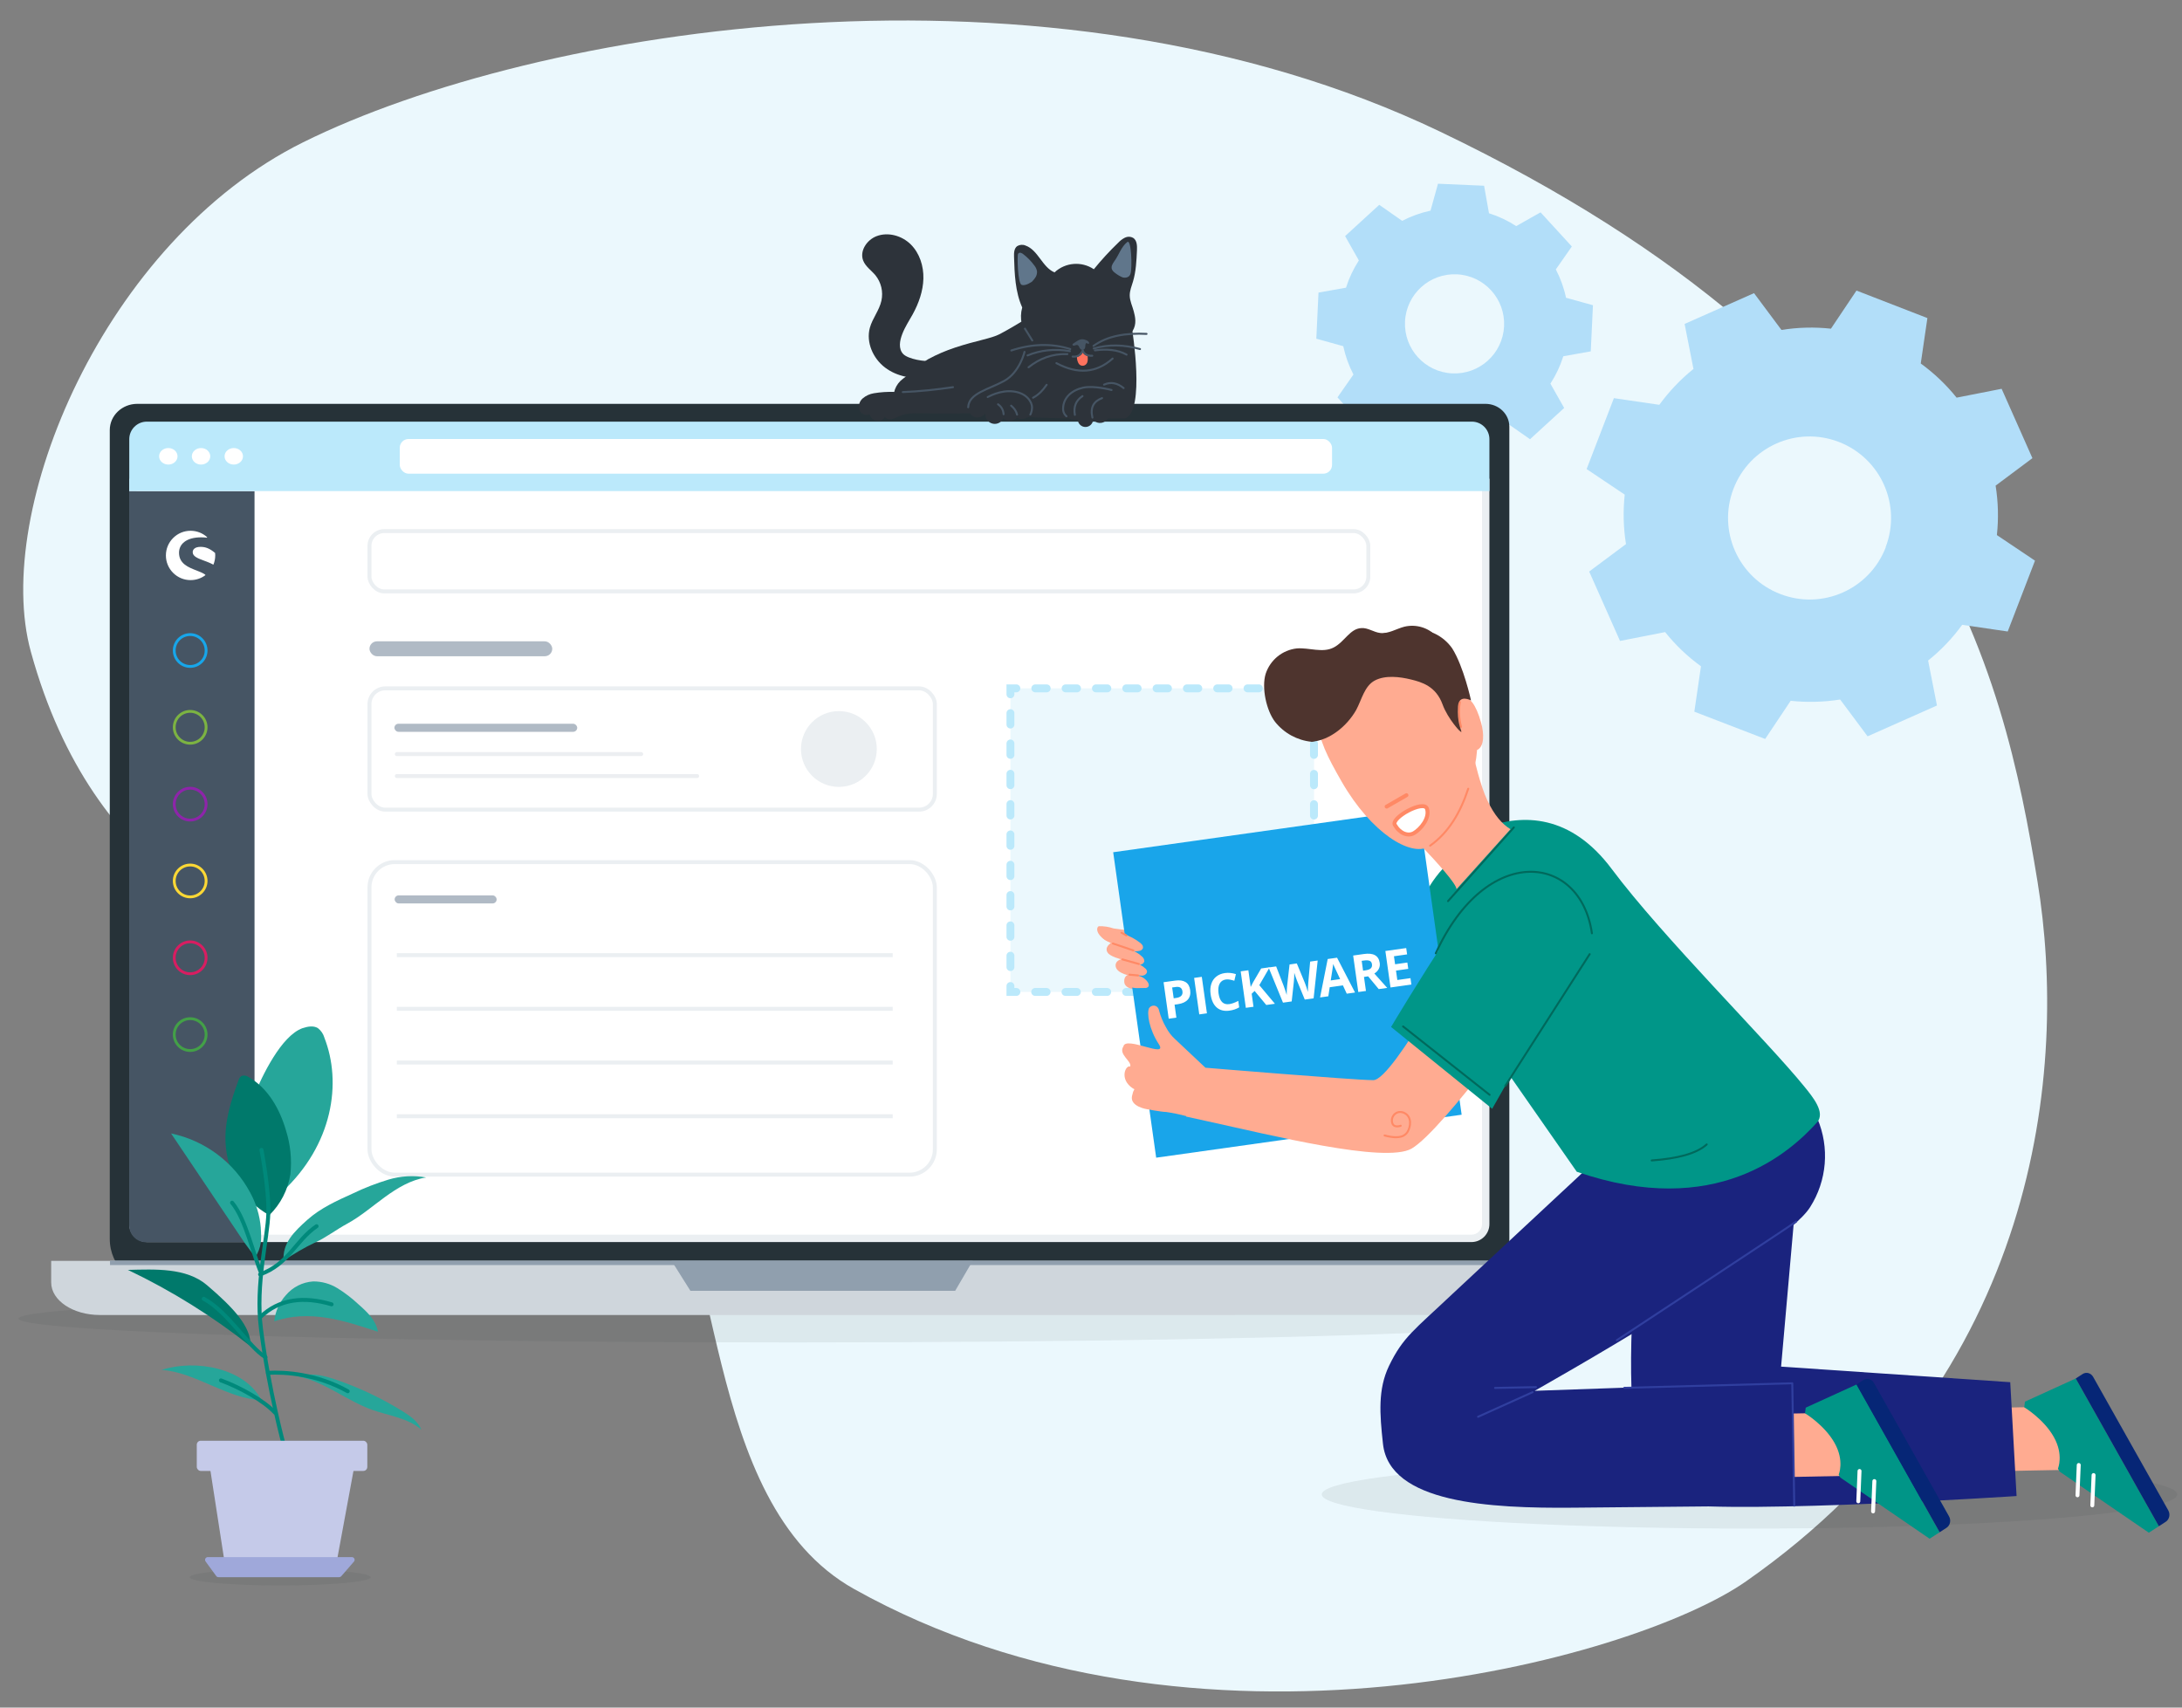 <?xml version="1.0" encoding="UTF-8"?> <svg xmlns="http://www.w3.org/2000/svg" id="Ebene_1" data-name="Ebene 1" viewBox="0 0 552 432"><rect x="0" y="0" width="552" height="432" fill="#808080" stroke="none"/><defs><style> .cls-1, .cls-2, .cls-3, .cls-4, .cls-5, .cls-6, .cls-7, .cls-8, .cls-9, .cls-10, .cls-11, .cls-12 { stroke-linecap: round; } .cls-1, .cls-2, .cls-3, .cls-8, .cls-9, .cls-10, .cls-12 { stroke-linejoin: round; } .cls-1, .cls-3, .cls-5, .cls-10 { stroke: #ff8965; } .cls-1, .cls-13, .cls-14 { fill: #fff; } .cls-2 { stroke: #00897b; } .cls-2, .cls-3, .cls-15, .cls-16, .cls-17, .cls-18, .cls-19, .cls-20, .cls-4, .cls-5, .cls-6, .cls-7, .cls-8, .cls-9, .cls-10, .cls-21, .cls-11, .cls-12 { fill: none; } .cls-3, .cls-8, .cls-9, .cls-10, .cls-12 { stroke-width: .5px; } .cls-3, .cls-22, .cls-14 { fill-rule: evenodd; } .cls-23 { fill: #009587; } .cls-24 { fill: #009688; } .cls-25 { fill: #00796b; } .cls-26 { fill: #ebeff2; } .cls-27 { fill: #ebf8fd; } .cls-28 { fill: #ffab91; } .cls-29 { fill: #ff725e; } .cls-30 { fill: #9fa8da; } .cls-31 { fill: #909fae; } .cls-32 { fill: #b0bac5; } .cls-33 { fill: #bbe9fb; } .cls-34 { fill: #cfd6dc; } .cls-35 { fill: #c5cae9; } .cls-36 { fill: #062676; } .cls-37 { fill: #1a237e; } .cls-38 { fill: #19a5ea; } .cls-39 { fill: #455a64; } .cls-40 { fill: #465564; } .cls-41 { fill: #26a69a; } .cls-42 { fill: #2d333a; } .cls-43 { fill: #263238; } .cls-44 { fill: #60768b; } .cls-45 { fill: #4e342e; } .cls-15 { stroke: #d81d61; } .cls-15, .cls-16, .cls-17, .cls-18, .cls-19, .cls-20 { stroke-width: .71px; } .cls-15, .cls-16, .cls-17, .cls-18, .cls-19, .cls-20, .cls-4, .cls-5, .cls-6, .cls-7, .cls-21, .cls-11 { stroke-miterlimit: 10; } .cls-16 { stroke: #43a047; } .cls-17 { stroke: #17a6ea; } .cls-18 { stroke: #7cb342; } .cls-19 { stroke: #8e24aa; } .cls-20 { stroke: #fdd835; } .cls-4 { stroke: #eceef1; } .cls-6 { stroke: #fff; } .cls-7, .cls-11 { stroke: #bbe9fb; stroke-width: 2px; } .cls-8 { stroke: #303f9f; } .cls-9 { stroke: #00695c; } .cls-21 { stroke: #ebeff2; } .cls-11 { stroke-dasharray: 0 0 2.88 4.79; } .cls-12 { stroke: #465564; } .cls-22 { fill: #b2def9; } .cls-46 { fill: rgba(45, 51, 58, .08); } </style></defs><path class="cls-27" d="M81.14,242.11c-16.53-7.01-57.29-18.93-73.34-77.25C-2,129.27,26.29,60.98,76.7,35.99c58.63-29.07,188.05-50.38,287.65-2.67,125.39,60.08,142.31,135.94,151.1,189.73,7.74,47.31,.56,125.09-73.76,177.03-28.71,20.06-139.49,50.11-225.61,1.93-39.42-22.05-32.55-92.16-52.3-110.86-28.01-26.51-56.03-37.74-82.64-49.04Z"></path><ellipse class="cls-46" cx="442.59" cy="378.07" rx="108.21" ry="8.64"></ellipse><path class="cls-22" d="M395.47,90.17c-.77,2.43-1.86,4.75-3.25,6.89l3.48,6.15-8.64,7.91-5.78-4.05c-2.27,1.17-4.68,2.04-7.18,2.58l-1.89,6.81-11.67-.55-1.24-6.96c-2.43-.77-4.75-1.86-6.89-3.25l-6.15,3.48-7.91-8.64,4.04-5.79c-1.17-2.26-2.04-4.67-2.58-7.17l-6.81-1.89,.55-11.67,6.96-1.24c.77-2.43,1.86-4.75,3.25-6.89l-3.48-6.16,8.64-7.91,5.8,4.05c2.26-1.17,4.67-2.04,7.17-2.58l1.89-6.81,11.66,.51,1.24,6.96c2.43,.77,4.75,1.86,6.89,3.25l6.16-3.48,7.91,8.64-4.05,5.8c1.18,2.26,2.05,4.67,2.58,7.17l6.81,1.89-.55,11.67-6.96,1.24,.02,.05Zm-14.97-7.64c.33-6.92-5.01-12.8-11.93-13.13-6.92-.33-12.8,5.01-13.13,11.93-.33,6.92,5.01,12.8,11.93,13.13,0,0,0,0,0,0,6.91,.34,12.79-4.99,13.13-11.91,0,0,0-.01,0-.02h0Z"></path><path class="cls-22" d="M496.41,158.04c-2.46,3.4-5.36,6.45-8.64,9.07l2.24,11.37-17.55,7.8-6.94-9.31c-4.14,.66-8.35,.77-12.52,.32l-6.45,9.66-17.92-6.9,1.68-11.49c-3.4-2.46-6.45-5.37-9.07-8.65l-11.41,2.24-7.8-17.56,9.31-6.94c-.66-4.14-.77-8.35-.32-12.52l-9.64-6.46,6.9-17.94,11.49,1.68c2.47-3.39,5.37-6.44,8.64-9.07l-2.24-11.39,17.56-7.79,6.94,9.31c4.14-.66,8.35-.77,12.52-.32l6.46-9.64,17.94,6.96-1.68,11.49c3.39,2.46,6.45,5.37,9.07,8.64l11.39-2.24,7.79,17.55-9.31,6.95c.66,4.14,.77,8.35,.32,12.51l9.64,6.47-6.9,17.92-11.49-1.68v-.04Zm-19.39-19.6c4.09-10.63-1.21-22.55-11.84-26.64-10.63-4.09-22.55,1.21-26.64,11.84-4.09,10.62,1.21,22.55,11.83,26.64,10.62,4.11,22.56-1.16,26.67-11.78,0-.01,0-.02,.01-.03l-.03-.02Z"></path><g><ellipse class="cls-46" cx="200.59" cy="333.59" rx="195.88" ry="6.03"></ellipse><g id="freepik--Device--inject-14"><path class="cls-43" d="M34.72,102.17H375.79c3.34,0,6.04,2.58,6.04,5.77v205.51c0,6.89-5.85,12.48-13.06,12.48H40.83c-7.21,0-13.06-5.59-13.06-12.48h0V108.81c0-3.67,3.11-6.64,6.95-6.64h0Z"></path><path class="cls-34" d="M12.96,318.99H396.54v5.47c0,4.54-5.51,8.22-12.3,8.22H25.25c-6.79,0-12.3-3.68-12.3-8.22h0v-5.47h0Z"></path><rect class="cls-39" x="37.28" y="111.47" width="334.06" height="197.72"></rect><polygon class="cls-31" points="169.9 318.99 174.66 326.56 241.64 326.56 246.06 318.99 169.9 318.99"></polygon><rect class="cls-31" x="27.83" y="318.92" width="354.06" height="1.13"></rect></g><g><path class="cls-13" d="M37.25,313.3c-1.99,0-3.62-1.62-3.62-3.62V122.05H375.86v187.63c0,1.99-1.62,3.62-3.62,3.62H37.25Z"></path><path class="cls-26" d="M374.92,122.98v186.7c0,1.48-1.2,2.68-2.68,2.68H37.25c-1.48,0-2.68-1.2-2.68-2.68V122.98H374.92m1.87-1.87H32.7v188.57c0,2.51,2.04,4.55,4.55,4.55H372.24c2.51,0,4.55-2.04,4.55-4.55V121.11h0Z"></path></g><path class="cls-40" d="M36.93,314.27h27.46V124.26h-31.71v185.76c0,2.35,1.9,4.25,4.25,4.25Z"></path><g><path class="cls-33" d="M37.14,106.67H372.35c2.45,0,4.44,1.99,4.44,4.44v13.12H32.7v-13.12c0-2.45,1.99-4.44,4.44-4.44Z"></path><ellipse class="cls-13" cx="42.58" cy="115.44" rx="2.33" ry="2.09"></ellipse><ellipse class="cls-13" cx="50.86" cy="115.44" rx="2.33" ry="2.09"></ellipse><ellipse class="cls-13" cx="59.14" cy="115.44" rx="2.33" ry="2.09"></ellipse><rect class="cls-13" x="101.13" y="111.06" width="235.85" height="8.78" rx="2.22" ry="2.22"></rect></g><g><circle class="cls-17" cx="48.11" cy="164.57" r="4.03"></circle><circle class="cls-18" cx="48.11" cy="184" r="4.03"></circle><circle class="cls-19" cx="48.11" cy="203.44" r="4.03"></circle><circle class="cls-20" cx="48.11" cy="222.87" r="4.03"></circle><circle class="cls-15" cx="48.11" cy="242.31" r="4.03"></circle><circle class="cls-16" cx="48.11" cy="261.74" r="4.03"></circle></g><rect class="cls-21" x="93.47" y="134.36" width="252.69" height="15.26" rx="3.74" ry="3.74"></rect><rect class="cls-21" x="93.47" y="174.15" width="143.03" height="30.68" rx="3.99" ry="3.99"></rect><rect class="cls-21" x="93.47" y="218.1" width="143.03" height="79.07" rx="6.4" ry="6.4"></rect><g><rect class="cls-27" x="255.62" y="174.15" width="76.8" height="76.8"></rect><g><polyline class="cls-7" points="332.41 249.45 332.41 250.95 330.91 250.95"></polyline><line class="cls-11" x1="326.12" y1="250.95" x2="259.51" y2="250.95"></line><polyline class="cls-7" points="257.12 250.95 255.62 250.95 255.62 249.45"></polyline><line class="cls-11" x1="255.62" y1="244.66" x2="255.62" y2="178.05"></line><polyline class="cls-7" points="255.62 175.65 255.62 174.15 257.12 174.15"></polyline><line class="cls-11" x1="261.91" y1="174.15" x2="328.52" y2="174.15"></line><polyline class="cls-7" points="330.91 174.15 332.41 174.15 332.41 175.65"></polyline><line class="cls-11" x1="332.41" y1="180.44" x2="332.41" y2="247.05"></line></g></g><g><path class="cls-13" d="M51.92,145.38c-.54-.41-1.34-.72-2.19-1.05-1.01-.39-2.15-.83-3-1.51-.97-.77-1.44-1.75-1.44-2.98,0-1.11,.46-2.05,1.33-2.73,.97-.77,2.45-1.17,4.26-1.17,.5,0,.98,.03,1.43,.09,.04,0,.08-.02,.09-.05,.02-.04,0-.08-.02-.1-1.14-1.03-2.62-1.6-4.17-1.6-1.67,0-3.23,.65-4.41,1.83-1.18,1.18-1.83,2.74-1.83,4.41s.65,3.23,1.83,4.41c1.18,1.18,2.74,1.83,4.41,1.83,1.35,0,2.63-.42,3.71-1.22,.02-.02,.04-.04,.04-.07,0-.03-.01-.06-.04-.07Z"></path><path class="cls-13" d="M54.42,139.93s-.01-.05-.03-.06c-1.3-1.08-2.35-1.52-3.63-1.52-.68,0-1.21,.14-1.55,.41-.3,.23-.46,.56-.46,.94,0,1.07,1.31,1.56,2.82,2.12,.78,.29,1.59,.59,2.33,1,.01,0,.03,.01,.04,.01,.01,0,.02,0,.03,0,.02,0,.04-.03,.05-.05,.28-.73,.43-1.49,.43-2.27,0-.18,0-.38-.03-.58Z"></path></g><rect class="cls-32" x="93.47" y="162.25" width="46.24" height="3.77" rx="1.89" ry="1.89"></rect><rect class="cls-32" x="99.78" y="183.1" width="46.24" height="2.04" rx="1.02" ry="1.02"></rect><line class="cls-4" x1="100.39" y1="190.77" x2="162.21" y2="190.77"></line><line class="cls-4" x1="100.39" y1="196.33" x2="176.36" y2="196.33"></line><circle class="cls-26" cx="212.22" cy="189.49" r="9.59"></circle><rect class="cls-32" x="99.84" y="226.52" width="25.8" height="2.04" rx="1.02" ry="1.02"></rect><line class="cls-21" x1="100.39" y1="241.64" x2="225.83" y2="241.64"></line><line class="cls-21" x1="100.39" y1="255.22" x2="225.83" y2="255.22"></line><line class="cls-21" x1="100.39" y1="268.81" x2="225.83" y2="268.81"></line><line class="cls-21" x1="100.39" y1="282.4" x2="225.83" y2="282.4"></line></g><g><g><rect class="cls-28" x="498.53" y="347" width="16.04" height="34.32" transform="translate(860.81 -149.37) rotate(88.89)"></rect><path class="cls-23" d="M512.27,354.6l12.85-5.86,21.03,37.38-2.54,1.64-22.58-15.47-.42-.74s1.52-3.47-1.05-8.03c-2.57-4.56-7.47-7.49-7.47-7.49l.18-1.43Z"></path><path class="cls-36" d="M548.54,382.13l-19.02-33.8c-.56-.99-1.75-1.31-2.67-.71l-1.73,1.12,21.03,37.38,1.73-1.12c.92-.59,1.21-1.88,.66-2.87Z"></path><line class="cls-6" x1="525.56" y1="378.29" x2="525.88" y2="370.63"></line><line class="cls-6" x1="529.31" y1="380.84" x2="529.63" y2="373.18"></line></g><path class="cls-37" d="M416.9,291.83s-12.95,86.2,6.23,88.66c19.18,2.46,87.02-2.01,87.02-2.01l-1.6-28.8-57.97-3.94,4.71-53.42-38.39-.49Z"></path><g><rect class="cls-28" x="443.08" y="348.52" width="16.04" height="34.32" transform="translate(807.95 -92.43) rotate(88.89)"></rect><path class="cls-23" d="M456.81,356.12l12.85-5.86,21.03,37.38-2.54,1.64-22.58-15.47-.42-.74s1.52-3.47-1.05-8.03c-2.57-4.56-7.47-7.49-7.47-7.49l.18-1.43Z"></path><path class="cls-36" d="M493.08,383.65l-19.02-33.8c-.56-.99-1.75-1.31-2.67-.71l-1.73,1.12,21.03,37.38,1.73-1.12c.92-.59,1.21-1.88,.66-2.87Z"></path><line class="cls-6" x1="470.11" y1="379.81" x2="470.42" y2="372.15"></line><line class="cls-6" x1="473.85" y1="382.36" x2="474.17" y2="374.7"></line></g><path class="cls-37" d="M349.86,365.25c1.61,15.03,26.92,16.38,48.24,16.18,29.15-.27,55.81-.53,55.81-.53l-.28-31.32-65.39,2.28h0s62.64-35.22,69.67-46.45c4.28-6.71,4.97-15.1,1.85-22.42l-52.98,7.7-39.43,36.74c-9.52,9.02-12.41,10.76-15.97,18.15-2.82,5.91-2.35,12.1-1.52,19.68Z"></path><path class="cls-24" d="M361.54,224.39s2.61-4.47,5.8-6.71c2.69-1.89,4.42-6.92,8.56-8.4,9.36-3.36,21.45-3.36,31.86,10.6,12.89,17.24,39.32,43.42,48.72,55.04,2.11,2.6,5.39,6.55,3.19,9.04-6.86,7.59-25.6,24.62-60.78,12.48l-30.23-43.37c-5.78-7.86-6.35-8.61-6.35-20.94l-.77-7.74Z"></path><path class="cls-28" d="M297.37,249.63l-4.51,.56c-4.13,.16-6.44,.41-7.71-.53-1.73-1.24,.18-2.96,.18-2.96,0,0-3.09-.61-3.11-2.45-.01-1.26,1.4-1.56,1.4-1.56,0,0-2.75-.66-3.41-1.69-.91-1.38,.83-2.43,.83-2.43-3.87-1.7-3.84-3.92-3.06-4.25,1.28-.04,2.55,.16,3.75,.57,2.44,.34,9.1,1.44,6.25-1.78-2.84-3.22-3.84-6.74-3.45-7.88,.31-.67,1.1-.97,1.78-.66,.39,.18,.67,.53,.75,.94,.56,1.33,1.3,2.59,2.2,3.72,.7,.93,1.55,1.74,2.51,2.39,1.13,.76,2.11,1.36,2.97,1.85l4.52,3.31-1.9,12.85Z"></path><g><rect class="cls-38" x="286.68" y="209.77" width="78.04" height="78.04" transform="translate(-31.5 47.83) rotate(-8.01)"></rect><g><path class="cls-14" d="M296.91,252.56l.64-.09c.6-.08,1.03-.27,1.29-.55s.36-.65,.3-1.1-.24-.78-.52-.96c-.28-.18-.68-.24-1.21-.16l-.88,.12,.39,2.74Zm4.18-2.08c.14,.99-.06,1.8-.6,2.41-.54,.61-1.38,1-2.52,1.16l-.83,.12,.46,3.28-1.94,.27-1.3-9.23,2.92-.41c1.11-.16,1.99-.03,2.64,.37,.65,.4,1.04,1.08,1.17,2.03Zm2.3,6.15l1.94-.27-1.3-9.23-1.94,.27,1.3,9.23Zm6.73-8.83c-.73,.1-1.26,.46-1.58,1.07-.32,.61-.41,1.41-.28,2.4,.29,2.06,1.2,2.98,2.73,2.76,.64-.09,1.4-.36,2.27-.82l.23,1.64c-.71,.42-1.52,.7-2.45,.83-1.33,.19-2.41-.08-3.23-.79-.82-.71-1.34-1.83-1.55-3.36-.14-.96-.08-1.82,.17-2.59,.24-.77,.66-1.39,1.26-1.87,.6-.48,1.33-.78,2.2-.9s1.81-.03,2.77,.27l-.4,1.68c-.36-.11-.72-.21-1.09-.28-.34-.07-.7-.09-1.05-.04m12.42,6.14l-2.2,.31-2.95-3.55-.74,.71,.46,3.29-1.94,.27-1.3-9.23,1.94-.27,.59,4.22,.61-1.19,2.04-3.49,2.15-.3-2.62,4.53,3.94,4.69Z"></path><path class="cls-14" d="M332.29,252.57l-2.21,.31-1.92-4.67c-.07-.17-.2-.51-.39-1.04-.19-.53-.3-.88-.34-1.06,0,.23,0,.6-.03,1.12-.03,.52-.06,.89-.08,1.11l-.55,5.01-2.2,.31-3.64-8.9,1.91-.27,1.88,4.87c.34,.9,.6,1.69,.79,2.35,0-.24,0-.62,.02-1.14,.02-.52,.05-.92,.09-1.21l.61-5.36,1.84-.26,2.06,4.98c.09,.22,.21,.57,.37,1.03,.15,.46,.28,.86,.37,1.2,0-.42,0-.84,.03-1.26,.02-.5,.05-.91,.08-1.22l.46-5.2,1.91-.27-1.03,9.55Zm6.74-4.86c-.51-1.08-1.01-2.15-1.51-3.23-.09-.2-.18-.39-.25-.6-.06,.56-.27,1.95-.62,4.16l2.39-.34Zm1.67,3.68l-.97-2.1-3.34,.47-.35,2.29-2.09,.29,1.93-9.72,2.37-.33,4.55,8.81-2.09,.29Zm4.14-5.82l.63-.09c.61-.09,1.05-.25,1.31-.5,.26-.25,.36-.59,.3-1.03s-.25-.73-.58-.87c-.33-.14-.8-.17-1.43-.08l-.59,.08,.35,2.49Zm.22,1.59l.5,3.54-1.94,.27-1.3-9.23,2.67-.38c1.24-.18,2.2-.08,2.86,.3,.66,.37,1.06,1.02,1.19,1.95,.08,.54,0,1.05-.24,1.51-.24,.46-.61,.86-1.12,1.17,1.67,1.88,2.76,3.09,3.26,3.64l-2.15,.3-2.68-3.23-1.03,.15h0Zm11.98,1.92l-5.27,.74-1.3-9.23,5.27-.74,.23,1.6-3.33,.47,.29,2.03,3.1-.44,.23,1.6-3.1,.44,.33,2.38,3.33-.47,.23,1.62Z"></path></g></g><path class="cls-28" d="M371.66,237.09s-19.12,36.22-24.26,36.18c-5.13-.04-42.45-3.15-42.45-3.15l-7.7-7.25c-.9-.82-1.66-1.8-2.24-2.91-.79-1.34-1.39-2.8-1.8-4.34-.14-.83-.88-1.35-1.65-1.17-.35,.08-.67,.3-.88,.62-.57,1.24-.03,5.25,2.47,9.08,2.5,3.83-8.42-2.21-8.95,.58-1.35,2.03,2.15,3.7,1.73,5.09-1.15-.47-2.9,3.2,.69,5.56,.68,.22,.12,.33-.03,1.09l-.22,.84c-.54,2.66,3.8,3.31,3.8,3.31,0,0,3.79,.71,4.86,.7,1.71,.25,3.4,.6,5.06,1.04l-.03,.12,5.32,1.17h0c15.9,3.46,45.03,10.78,51.73,6.93,8.03-4.69,32.66-39.18,32.66-39.18l-18.13-14.32Z"></path><path class="cls-24" d="M399.05,242.52l-21.56,37.99-25.58-20.7s7.27-12.22,14.61-23.29c4.7-7.1,14.26-9.05,21.36-4.35,.76,.5,1.47,1.07,2.13,1.7l9.04,8.65Z"></path><path class="cls-28" d="M278.75,237.02c-.35-.23-.44-.7-.21-1.05,.23-.33,.58-.55,.98-.63,1.66-.24,3.34,.09,4.79,.93,1.52,.6,2.85,1.24,4.14,2.26,.34,.32,.84,.66,.67,1.39-.17,.35-.49,.59-.87,.64-.86,.22-1.78,.1-2.56-.32,1.22,.28,2.33,.89,3.23,1.77,.35,.28,.55,.7,.57,1.15-.13,.54-.61,.91-1.16,.89-.55-.03-1.08-.19-1.55-.48,1.1,.16,2.12,.65,2.93,1.41,.25,.19,.42,.47,.47,.78,0,.63-.67,1.06-1.28,1.08-.62-.08-1.25-.1-1.88-.07,1.3-.04,2.53,.57,3.29,1.63,.28,.38,.47,.97,.12,1.31-.24,.2-.55,.28-.86,.24l-1.36,.02c-.72,.05-1.45-.02-2.15-.22-.72-.19-1.3-.72-1.56-1.42-.21-.73,.2-1.49,.92-1.72-.94-.22-1.77-.75-2.36-1.51-.5-.78-.28-1.82,.5-2.32,.06-.04,.12-.07,.19-.1-.78-.96-2.58-.83-3.11-1.98-.18-.83,.07-1.69,.65-2.3-1.11-.1-2.13-.68-2.78-1.59"></path><path class="cls-45" d="M331.76,187.66c-3.59-.37-6.9-2.17-9.17-5.01-2.24-2.88-3.48-8.71-2.4-12.2,1.16-3.51,4.25-6.02,7.9-6.41,3.13-.23,6.47,1.22,9.28-.22,2.81-1.44,4.12-4.8,7.04-4.92,1.67-.12,3.12,1.06,4.78,1.24,2.11,.23,4.04-1.07,6.11-1.6,2.98-.7,6.1,.26,8.19,2.51,2.17,2.38,2.78,5.74,3.53,8.88,.75,3.14,1.9,6.5,4.62,8.21"></path><path class="cls-8" d="M454.39,309.04c-.71,.62-45.36,30.01-45.36,30.01"></path><line class="cls-8" x1="388.56" y1="350.93" x2="378.22" y2="351.13"></line><line class="cls-8" x1="387.71" y1="352.21" x2="373.92" y2="358.43"></line><polyline class="cls-8" points="410.91 351.11 453.41 349.96 453.91 380.91"></polyline><line class="cls-9" x1="354.95" y1="259.68" x2="376.84" y2="276.98"></line><line class="cls-9" x1="402.15" y1="241.39" x2="380.81" y2="274.71"></line><path class="cls-9" d="M417.84,293.58c6.51-.47,11.35-1.72,13.92-4.05"></path><path class="cls-9" d="M402.72,236.11c-2.91-20.27-26.75-22.88-39.5,5.07"></path><line class="cls-9" x1="366.32" y1="227.97" x2="382.97" y2="209.33"></line><path class="cls-3" d="M354.35,284.8s-1.89,.76-2.2-.92,1.4-3.25,3.23-2.25,1.49,3.4,.72,4.69c-.52,.87-1.75,2.04-5.83,.94"></path><path class="cls-10" d="M283.71,235.97c.09,0,1.22,.68,1.22,.68"></path><path class="cls-10" d="M281.55,238.7c.09,0,5.17,1.76,5.17,1.76"></path><line class="cls-10" x1="283.96" y1="242.72" x2="288.11" y2="243.88"></line><line class="cls-10" x1="285.74" y1="246.58" x2="287.9" y2="246.78"></line><g><path class="cls-28" d="M382.12,209.78c-2.14-1.33-4.06-3.49-5.87-7.32s-3.34-10.69-3.34-10.69l-22.48,12.92s17.76,17.44,18.05,20.25"></path><path class="cls-28" d="M343.11,166.46c-4.95,2.85-9.81,8.59-9.63,16.22,.1,4.36,2.27,8.68,5.91,15.03,7.6,13.23,17.56,19.02,21.94,16.51,4.38-2.52,8.53-8.34,11.35-18.75s-.75-15.62-4.4-21.98-13.34-13.82-25.17-7.02Z"></path><path class="cls-28" d="M369.66,184.13c-.4-1.85-1.3-6.44,.32-7.37s3.45,1.49,4.72,6.11c.76,2.75,.81,5.83-.88,6.8s-3.76-3.69-4.16-5.54Z"></path><line class="cls-5" x1="355.8" y1="201.18" x2="350.79" y2="204.06"></line><path class="cls-10" d="M361.79,213.95c4.74-3.37,7.68-8.43,9.64-14.41"></path><path class="cls-10" d="M369.31,177.63c-.35,1.97-.29,4.04,.3,6.26"></path><path class="cls-1" d="M352.86,208.68c1.25,2.17,3.31,2.96,4.84,2.09,1.7-.98,4.05-3.79,3.3-6.16s-9.18,2.27-8.14,4.08Z"></path></g><path class="cls-45" d="M331.76,187.66c4.62-.34,8.98-3.95,11.3-8,1.44-2.65,2.09-6.09,4.74-7.5,2.65-1.41,6.35-.94,9.1-.27s6.37,1.7,8.05,6.35c1.27,3.53,4.82,7.53,4.75,6.87s-1.12-2.33-.85-6.42c.21-3.18,3.29-1.48,3.29-1.48,0,0-1.84-8.54-4.77-13.19-1.14-1.63-2.69-2.92-4.48-3.76-2.15-.88-4.51-1.12-6.79-.68-4.56,.25-9.07,1.06-13.44,2.42-4.4,1.38-8.15,4.32-10.56,8.29-2.21,4.03-4.04,9.99-1.06,13.49"></path></g><g><g id="freepik--Cat--inject-295"><path class="cls-42" d="M273.25,98.61c-1.38,.17-2.65,.87-3.52,1.96-.86,1.11-1.05,2.6-.49,3.9,.61,1.29,2.03,1.98,3.42,1.68,.04,1.07,.93,1.91,2,1.87,.99-.03,1.8-.81,1.87-1.81,.84,.96,2.29,1.06,3.25,.23,.55-.48,.84-1.19,.79-1.91-.04-.61-.32-1.18-.39-1.78,0-.66,.02-1.33,.07-1.99,.05-.68-.32-1.32-.93-1.62"></path><path class="cls-42" d="M246.04,102.2c2.1-1.25,4.38-2.17,6.77-2.7,1.71-.44,3.55-.8,5.23-.25,1.61,.55,2.85,1.85,3.31,3.49,.21,.61,.18,1.27-.08,1.86-.4,.75-1.28,1.09-2.12,1.29-.63,.16-1.43,.21-1.78-.34-.83,1.05-2.36,1.23-3.41,.4-.05-.04-.1-.08-.15-.13-.51,1.19-1.89,1.74-3.08,1.23-1-.43-1.57-1.48-1.39-2.55-.51,.74-1.37,1.16-2.26,1.12-.9-.08-1.65-.72-1.87-1.59-.16-.9,.38-1.78,1.26-2.04"></path><path class="cls-42" d="M226.2,101.86c-.54-2.29,.35-4.68,2.26-6.06,2.12-1.53,3.63-3.31,6.39-4.96,2.17-1.17,4.43-2.14,6.77-2.91,5.43-1.8,9.11-2.26,11.34-3.43,2.44-1.28,5.71-3.29,5.71-3.29l27.74,2.15s3.34,20.49-1.71,22.49c0,0-23.51,.24-25.36-.57-2-.89-32.59-.87-32.5-.67l-.65-2.75Z"></path><path class="cls-42" d="M241.22,97.95c-4.92,.83-9.91,1.23-14.9,1.2-1.76-.06-3.51,.05-5.25,.34-1.06,.17-2.05,.63-2.86,1.33-.81,.73-1.13,1.87-.81,2.92,.38,1,1.7,1.59,2.6,1.03,.22,1.15,1.33,1.91,2.48,1.69,.57-.11,1.08-.45,1.39-.94,.43,.47,1.08,.67,1.7,.53,.61-.15,1.19-.37,1.74-.67,2.42-1.13,4.99-.85,7.66-.83,4.67,.03,9.95,0,8,0"></path><path class="cls-42" d="M260.46,85.98s5.87,6.46,13.15,5.65c7.28-.82,12.9-7.88,12.9-7.88,1.12-1.78,.66-3.61,.31-4.97s-1.02-2.65-1.02-4.06c0-1.2,.47-2.34,.82-3.48,.77-2.57,.89-5.3,1.01-7.95,.05-1.15,0-2.52-.99-3.13-.64-.35-1.4-.36-2.05-.04-.64,.32-1.21,.76-1.7,1.28-2.19,2.11-4.25,4.35-6.17,6.71-3.1-2.08-7.22-1.75-9.95,.8-3.11-1.3-4.14-5.67-7.33-6.79-.69-.3-1.48-.24-2.12,.15-.78,.58-.82,1.71-.79,2.68,.13,4.36,.29,8.85,2.07,12.84-.76,2.73-.13,5.66,1.69,7.84"></path><path class="cls-40" d="M271.72,86.77c1.19-.79,1.82-1.27,3.12-.69,.16,.06,.32,.16,.43,.26s.37,.37,.19,.6-.54-.26-.69-.12c0,0-.01,.01-.02,.02-.13,.16-.2,.37-.19,.58,0,.21-.01,.41-.07,.62-.09,.23-.29,.4-.53,.46-.25,.04-.5-.04-.67-.23-.13-.17-.24-.36-.32-.57-.08-.21-.25-.36-.46-.43-.18-.01-.37,.03-.53,.11-.16,.08-.34,.1-.5,.05-.16-.07-.23-.32-.09-.42"></path><path class="cls-44" d="M261.12,71.2c.34-.34,.64-.71,.89-1.12,.26-.44,.37-.96,.33-1.47-.1-.53-.33-1.03-.67-1.44-.82-1.12-1.8-2.12-2.91-2.95,0,0-.84-.64-1.21,0-.25,.42-.1,7.39,.87,7.83s2.71-.84,2.71-.84Z"></path><path class="cls-44" d="M285.18,61.23c-1.55,1.21-2.12,3.3-3.3,4.89-.21,.28-.39,.59-.53,.91-.15,.32-.18,.69-.09,1.03,.14,.34,.37,.64,.67,.86,.62,.52,1.31,.94,2.05,1.25,0,0,1.59,.49,2.03-.97,.44-1.46,.21-8.77-.83-7.97Z"></path><path class="cls-42" d="M235.91,91.29c-1.87,.29-6.18-.43-7.42-1.73s-.91-3.34-.22-5.09c.68-1.76,1.73-3.35,2.65-5,1.51-2.77,2.6-5.83,2.68-8.98,.08-3.15-.94-6.41-3.18-8.64-2.24-2.23-5.75-3.23-8.7-2.09-2.42,.94-4.29,3.71-3.36,6.15,.59,1.52,2.06,2.48,3.09,3.71,1.47,1.81,2.03,4.19,1.53,6.46-.53,2.43-2.27,4.45-2.93,6.86-.99,3.67,.81,7.74,3.84,10.04,3.03,2.3,7.05,2.99,10.83,2.54"></path><path class="cls-29" d="M275.13,90.02s.23,1.42-.26,2c-.38,.54-1.14,.67-1.68,.29-.18-.13-.32-.3-.41-.51-.22-.45-.34-.95-.34-1.45,0,0,1.26-.46,1.44-1.19,.29,.44,.73,.75,1.25,.87Z"></path></g><path class="cls-12" d="M271.35,90.21c1.4,.15,2.12-.55,2.57-1.59,.3,.99,1.12,1.43,2.39,1.38"></path><path class="cls-12" d="M267.25,91.87c5.4,2.89,10.14,2.5,14.22-1.16"></path><line class="cls-12" x1="261.14" y1="86.13" x2="259.29" y2="83.15"></line><path class="cls-12" d="M276.63,87.51c3.63-2.6,8.27-3.3,13.42-3.04"></path><path class="cls-12" d="M288.4,88.31c-4.01-1.12-7.92-1.25-11.71-.14"></path><path class="cls-12" d="M276.99,88.64c2.96-.38,5.7-.2,8.01,1.08"></path><path class="cls-12" d="M270.75,88.31c-4.68-1.48-9.65-1.36-14.91,.36"></path><path class="cls-12" d="M270.67,88.84c-3.91-.66-7.47-.26-10.72,1.08"></path><path class="cls-12" d="M270.03,89.58c-3.83-.13-7.05,1.12-9.83,3.34"></path><path class="cls-12" d="M228.39,99.19c4.22-.17,8.45-.61,12.7-1.24"></path><path class="cls-12" d="M259.18,89.03s-1.19,5.14-5.11,7.32c-3.92,2.18-8.98,3.09-9.14,6.68"></path><path class="cls-12" d="M249.87,100.45c.06,0,3.13-1.86,6.57-1.41,3.44,.46,4.64,2.78,4.64,3.98s-.43,1.86-.43,1.86"></path><path class="cls-12" d="M264.78,97.35c-.98,1.41-2.09,2.57-3.44,3.27"></path><path class="cls-12" d="M252.48,102.28c.91,.63,1.33,1.49,1.41,2.51"></path><path class="cls-12" d="M255.79,102.63c.81,.65,1.31,1.41,1.51,2.26"></path><path class="cls-12" d="M281.2,98.67s-4.49-1.22-7.27-.58c-2.78,.64-4.99,2.5-4.99,5.36,0,1.22,.85,1.86,.85,1.86"></path><path class="cls-12" d="M273.85,100.21c-1.75,1.16-2.28,2.79-1.93,4.74"></path><path class="cls-12" d="M276.36,105.65c-.61-2.61,.35-4.15,2.44-4.93"></path><path class="cls-12" d="M284.25,98.18c-1.58-1.3-3.23-1.64-4.95-.87"></path></g><g><path class="cls-41" d="M82.06,262.5c-.28-.95-.85-1.78-1.63-2.39-1.14-.71-2.62-.41-3.89,0-5.4,1.94-10.21,12.03-12.4,17.33l7.14,24.19c13-12.02,15.24-27.79,10.77-39.13Z"></path><path class="cls-25" d="M68.13,307.43c-6.73-3.72-10.71-10.71-11.07-18.39-.26-5.37,1.39-10.64,3.26-15.68,.11-.46,.38-.87,.76-1.15,.62-.23,1.31-.12,1.84,.29,4.89,2.79,7.86,8.09,9.43,13.49,1.13,3.58,1.51,7.36,1.11,11.1-.62,3.93-2.48,7.55-5.32,10.33"></path><path class="cls-41" d="M75.73,348.29c6.62,1.43,12.07,6.13,18.47,8.4,4.23,1.5,9.01,2.04,12.39,5-.81-2.04-2.74-3.4-4.6-4.57-5.26-3.28-10.87-5.96-16.74-7.99-3.01-1.04-6.26-1.91-9.33-1.05"></path><path class="cls-41" d="M66.14,354.19c-8.29-.14-17.03-7.19-25.29-7.61,8.64-2.79,21.02-.51,25.29,7.61"></path><path class="cls-41" d="M69.39,334.29c4.21-1.51,8.84-1.59,13.26-.9,4.42,.69,8.7,2.14,12.95,3.52-.43-2.86-2.76-5.04-4.95-6.96-1.6-1.5-3.34-2.84-5.2-4-1.87-1.17-4.03-1.78-6.23-1.76-2.67,.17-5.16,1.43-6.89,3.47-1.67,1.83-2.71,4.15-2.94,6.62"></path><path class="cls-25" d="M52.36,325.13c-5.22-4.46-13.13-4.02-20-3.86,11.03,5.26,21.43,11.74,31.01,19.32,.29-4.85-4.37-9.81-11.01-15.46Z"></path><path class="cls-41" d="M71.73,318.98c2.55-1.77,5.24-3.33,8.04-4.67,2.74-1.24,5.31-3.24,7.96-4.67,3.44-1.86,6.43-4.46,9.59-6.76,3.16-2.31,6.63-4.4,10.49-5-3.18-.57-6.45-.38-9.55,.55-3.08,.93-6.09,2.1-8.99,3.5-4.07,1.84-8.21,3.71-11.54,6.69-3.33,2.98-6.34,5.91-5.99,10.37"></path><polygon class="cls-35" points="53.01 370.62 56.68 394.34 85.32 394.34 89.7 370.62 53.01 370.62"></polygon><path class="cls-41" d="M65.98,310.64c-.26-3.14-1.18-6.19-2.7-8.95-4.13-7.69-11.45-13.16-20-14.94l18.57,27.64,2.74,3.72c1.56-2.68,1.59-4.33,1.38-7.47Z"></path><ellipse class="cls-46" cx="70.88" cy="399.02" rx="22.89" ry="2.07"></ellipse><path class="cls-30" d="M52.01,395.03l2.7,3.7c.13,.18,.34,.28,.56,.28h30.54c.2,0,.39-.09,.52-.24l3.21-3.7c.39-.45,.07-1.14-.52-1.14H52.57c-.57,0-.89,.64-.56,1.1Z"></path><path class="cls-2" d="M80.09,310.22c-5.24,3.53-7.04,9.59-14.29,12.18"></path><path class="cls-2" d="M83.89,329.98c-6.99-2.08-13.26-1.4-18.03,3.22"></path><path class="cls-2" d="M87.97,351.97c-7.85-4.39-15.84-4.9-20.18-4.66"></path><path class="cls-2" d="M58.71,304.27c3.49,4.14,5.42,13.46,7.46,18.01"></path><path class="cls-2" d="M51.54,328.58c6.07,3.21,11.42,12.3,15.63,14.77"></path><path class="cls-2" d="M55.89,349.22c4.67,1.7,10.79,5.06,13.67,8.16"></path><path class="cls-2" d="M66.14,290.9s1.91,9.87,1.75,15.92c-.17,6.63-3.32,17.96-1.87,29.37,1.99,15.65,5.83,29.59,5.83,29.59"></path><rect class="cls-35" x="49.78" y="364.49" width="43.14" height="7.64" rx="1" ry="1"></rect></g></svg> 